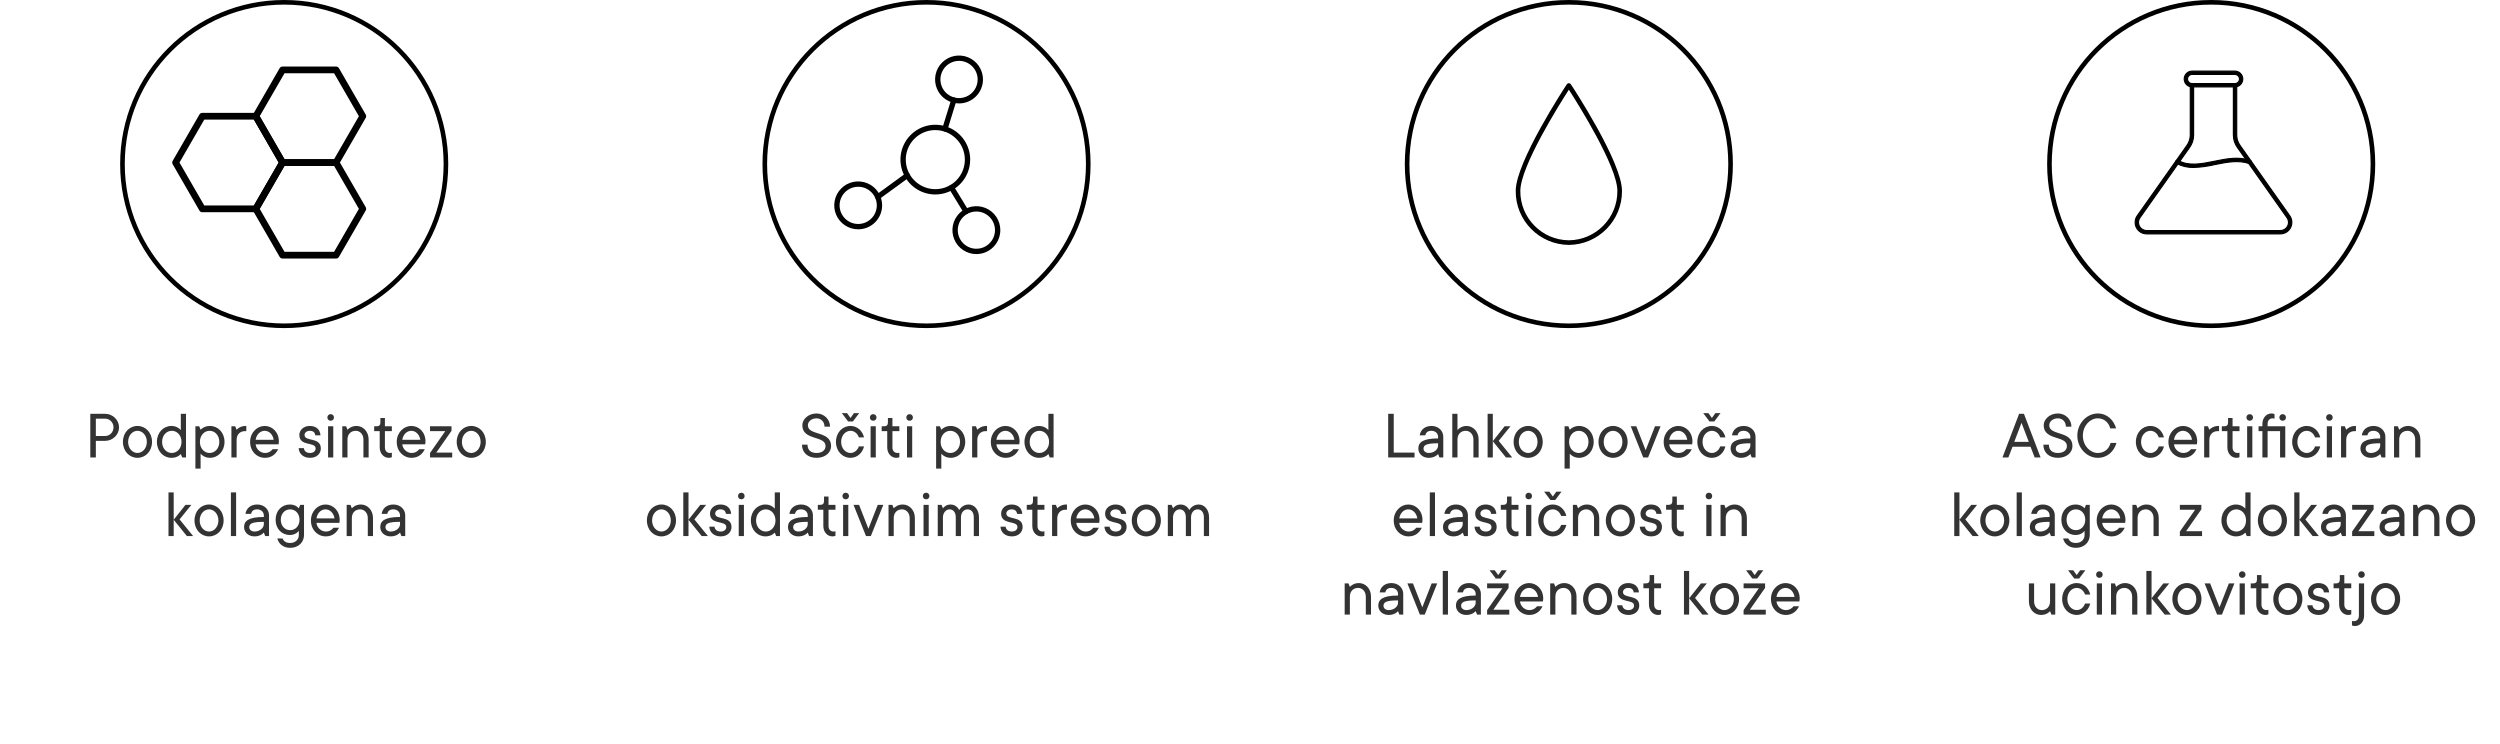 <?xml version="1.0" encoding="UTF-8"?>
<svg xmlns="http://www.w3.org/2000/svg" width="541" height="161" viewBox="0 0 541 161" fill="none">
  <path d="M19.54 99V89.55H22.765C24.4 89.55 25.765 90.9 25.765 92.475C25.765 94.05 24.4 95.4 22.765 95.4H20.74V99H19.54ZM20.74 94.35H22.765C23.74 94.35 24.565 93.525 24.565 92.475C24.565 91.425 23.74 90.6 22.765 90.6H20.74V94.35ZM29.75 98.025C30.785 98.025 31.775 97.065 31.775 95.625C31.775 94.185 30.785 93.225 29.75 93.225C28.7 93.225 27.725 94.185 27.725 95.625C27.725 97.065 28.7 98.025 29.75 98.025ZM29.75 99.075C28.01 99.075 26.6 97.65 26.6 95.625C26.6 93.6 28.01 92.175 29.75 92.175C31.49 92.175 32.9 93.6 32.9 95.625C32.9 97.65 31.49 99.075 29.75 99.075ZM37.178 98.025C38.303 98.025 39.278 97.065 39.278 95.625C39.278 94.185 38.303 93.225 37.178 93.225C36.053 93.225 35.078 94.185 35.078 95.625C35.078 97.065 36.053 98.025 37.178 98.025ZM39.428 99L39.128 98.25C38.978 98.415 38.813 98.55 38.618 98.67C38.273 98.895 37.778 99.075 37.103 99.075C35.363 99.075 33.953 97.65 33.953 95.625C33.953 93.6 35.363 92.175 37.103 92.175C37.778 92.175 38.273 92.4 38.618 92.625C38.813 92.76 38.978 92.91 39.128 93.075V89.55H40.253V99H39.428ZM45.359 98.025C46.484 98.025 47.459 97.065 47.459 95.625C47.459 94.185 46.484 93.225 45.359 93.225C44.234 93.225 43.259 94.185 43.259 95.625C43.259 97.065 44.234 98.025 45.359 98.025ZM42.284 101.4V92.25H43.109L43.409 93C43.544 92.85 43.724 92.715 43.919 92.595C44.264 92.37 44.759 92.175 45.434 92.175C47.174 92.175 48.584 93.6 48.584 95.625C48.584 97.65 47.174 99.075 45.434 99.075C44.759 99.075 44.264 98.85 43.919 98.625C43.724 98.49 43.544 98.34 43.409 98.175V101.4H42.284ZM50.077 99V92.25H50.902L51.202 93C51.337 92.85 51.502 92.715 51.697 92.595C52.042 92.37 52.507 92.175 53.152 92.175H53.302V93.3H53.002C51.937 93.3 51.202 94.035 51.202 95.175V99H50.077ZM58.999 97.2H60.199C59.749 98.175 58.849 99.075 57.349 99.075C55.549 99.075 54.124 97.65 54.124 95.625C54.124 93.6 55.639 92.175 57.274 92.175C58.924 92.175 60.349 93.51 60.349 95.55C60.349 95.745 60.319 95.88 60.304 95.985L60.274 96.15H55.324C55.399 97.125 56.284 98.025 57.349 98.025C58.234 98.025 58.774 97.515 58.999 97.2ZM55.324 95.175H59.224C59.059 94.05 58.249 93.225 57.274 93.225C56.299 93.225 55.489 94.05 55.324 95.175ZM64.627 96.975H65.752C65.827 97.575 66.262 98.025 67.102 98.025C67.867 98.025 68.302 97.575 68.302 97.05C68.302 95.535 64.777 96.69 64.777 94.125C64.777 93.09 65.677 92.175 67.027 92.175C68.467 92.175 69.277 93 69.352 94.2H68.227C68.152 93.6 67.792 93.225 67.027 93.225C66.352 93.225 65.902 93.66 65.902 94.125C65.902 95.64 69.427 94.5 69.427 97.05C69.427 98.175 68.527 99.075 67.102 99.075C65.602 99.075 64.702 98.175 64.627 96.975ZM70.995 99V92.25H72.12V99H70.995ZM70.845 90.345C70.845 89.925 71.145 89.625 71.55 89.625C71.97 89.625 72.27 89.925 72.27 90.345C72.27 90.75 71.97 91.05 71.55 91.05C71.145 91.05 70.845 90.75 70.845 90.345ZM74.071 99V92.25H74.896L75.196 93C75.331 92.85 75.496 92.715 75.691 92.595C76.036 92.37 76.501 92.175 77.146 92.175C78.571 92.175 79.771 93.375 79.771 95.1V99H78.646V95.1C78.646 93.975 77.881 93.225 76.996 93.225C75.931 93.225 75.196 93.96 75.196 95.1V99H74.071ZM82.169 96.825V93.3H80.969V92.25H81.494C82.049 92.25 82.319 91.98 82.319 91.425V90.45H83.294V92.25H84.794V93.3H83.294V96.825C83.294 97.59 83.744 98.025 84.419 98.025C84.524 98.025 84.614 98.01 84.689 97.995L84.794 97.95V98.925C84.749 98.955 84.689 98.985 84.629 99C84.494 99.045 84.329 99.075 84.119 99.075C83.084 99.075 82.169 98.175 82.169 96.825ZM90.728 97.2H91.928C91.478 98.175 90.578 99.075 89.078 99.075C87.278 99.075 85.853 97.65 85.853 95.625C85.853 93.6 87.368 92.175 89.003 92.175C90.653 92.175 92.078 93.51 92.078 95.55C92.078 95.745 92.048 95.88 92.033 95.985L92.003 96.15H87.053C87.128 97.125 88.013 98.025 89.078 98.025C89.963 98.025 90.503 97.515 90.728 97.2ZM87.053 95.175H90.953C90.788 94.05 89.978 93.225 89.003 93.225C88.028 93.225 87.218 94.05 87.053 95.175ZM93.058 99V98.025L96.358 93.3H93.058V92.25H97.708V93.225L94.408 97.95H97.858V99H93.058ZM101.981 98.025C103.016 98.025 104.006 97.065 104.006 95.625C104.006 94.185 103.016 93.225 101.981 93.225C100.931 93.225 99.956 94.185 99.956 95.625C99.956 97.065 100.931 98.025 101.981 98.025ZM101.981 99.075C100.241 99.075 98.831 97.65 98.831 95.625C98.831 93.6 100.241 92.175 101.981 92.175C103.721 92.175 105.131 93.6 105.131 95.625C105.131 97.65 103.721 99.075 101.981 99.075ZM36.463 116V106.55H37.588V112.475L40.138 109.25H41.413L38.863 112.4L41.788 116H40.438L37.588 112.475V116H36.463ZM45.24 115.025C46.275 115.025 47.265 114.065 47.265 112.625C47.265 111.185 46.275 110.225 45.24 110.225C44.19 110.225 43.215 111.185 43.215 112.625C43.215 114.065 44.19 115.025 45.24 115.025ZM45.24 116.075C43.5 116.075 42.09 114.65 42.09 112.625C42.09 110.6 43.5 109.175 45.24 109.175C46.98 109.175 48.39 110.6 48.39 112.625C48.39 114.65 46.98 116.075 45.24 116.075ZM49.969 116V106.55H51.094V116H49.969ZM57.392 116L57.092 115.25C56.942 115.415 56.777 115.55 56.582 115.67C56.237 115.895 55.742 116.075 55.067 116.075C53.717 116.075 52.817 115.175 52.817 114.05C52.817 112.775 53.717 111.875 57.092 111.875V111.5C57.092 110.825 56.507 110.225 55.667 110.225C54.827 110.225 54.482 110.6 54.317 111.2H53.117C53.282 110.075 54.167 109.175 55.667 109.175C57.167 109.175 58.217 110.24 58.217 111.5V116H57.392ZM57.092 113.45V112.925C54.392 112.925 53.942 113.375 53.942 114.125C53.942 114.59 54.392 115.025 55.067 115.025C56.267 115.025 57.092 114.2 57.092 113.45ZM60.014 116.525H61.139C61.364 117.05 61.814 117.5 62.789 117.5C63.929 117.5 64.664 116.75 64.664 115.775V114.875C64.529 115.04 64.379 115.19 64.199 115.325C63.884 115.55 63.389 115.775 62.714 115.775C60.989 115.775 59.639 114.44 59.639 112.475C59.639 110.51 60.989 109.175 62.714 109.175C63.389 109.175 63.884 109.37 64.199 109.595C64.379 109.715 64.529 109.85 64.664 110L64.964 109.25H65.789V115.775C65.789 117.35 64.589 118.55 62.789 118.55C61.244 118.55 60.299 117.65 60.014 116.525ZM62.789 114.725C63.914 114.725 64.814 113.825 64.814 112.475C64.814 111.125 63.914 110.225 62.789 110.225C61.664 110.225 60.764 111.125 60.764 112.475C60.764 113.825 61.664 114.725 62.789 114.725ZM72.161 114.2H73.361C72.911 115.175 72.011 116.075 70.511 116.075C68.711 116.075 67.286 114.65 67.286 112.625C67.286 110.6 68.801 109.175 70.436 109.175C72.086 109.175 73.511 110.51 73.511 112.55C73.511 112.745 73.481 112.88 73.466 112.985L73.436 113.15H68.486C68.561 114.125 69.446 115.025 70.511 115.025C71.396 115.025 71.936 114.515 72.161 114.2ZM68.486 112.175H72.386C72.221 111.05 71.411 110.225 70.436 110.225C69.461 110.225 68.651 111.05 68.486 112.175ZM75.016 116V109.25H75.841L76.141 110C76.276 109.85 76.441 109.715 76.636 109.595C76.981 109.37 77.446 109.175 78.091 109.175C79.516 109.175 80.716 110.375 80.716 112.1V116H79.591V112.1C79.591 110.975 78.826 110.225 77.941 110.225C76.876 110.225 76.141 110.96 76.141 112.1V116H75.016ZM86.864 116L86.564 115.25C86.414 115.415 86.249 115.55 86.054 115.67C85.709 115.895 85.214 116.075 84.539 116.075C83.189 116.075 82.289 115.175 82.289 114.05C82.289 112.775 83.189 111.875 86.564 111.875V111.5C86.564 110.825 85.979 110.225 85.139 110.225C84.299 110.225 83.954 110.6 83.789 111.2H82.589C82.754 110.075 83.639 109.175 85.139 109.175C86.639 109.175 87.689 110.24 87.689 111.5V116H86.864ZM86.564 113.45V112.925C83.864 112.925 83.414 113.375 83.414 114.125C83.414 114.59 83.864 115.025 84.539 115.025C85.739 115.025 86.564 114.2 86.564 113.45Z" fill="#333333"></path>
  <path d="M173.548 96.225H174.748C174.748 97.365 175.423 98.025 176.698 98.025C177.973 98.025 178.648 97.365 178.648 96.525C178.648 94.2 173.623 95.4 173.623 92.025C173.623 90.75 174.898 89.475 176.698 89.475C178.333 89.475 179.623 90.75 179.623 92.325H178.423C178.423 91.26 177.673 90.525 176.698 90.525C175.573 90.525 174.823 91.26 174.823 92.025C174.823 94.35 179.848 93.15 179.848 96.525C179.848 97.875 178.663 99.075 176.698 99.075C174.733 99.075 173.548 97.875 173.548 96.225ZM185.85 96.6H186.975C186.66 97.965 185.55 99.075 184.05 99.075C182.31 99.075 180.9 97.65 180.9 95.625C180.9 93.6 182.31 92.175 184.05 92.175C185.55 92.175 186.66 93.285 186.975 94.65H185.85C185.61 93.9 184.935 93.225 184.05 93.225C183 93.225 182.025 94.185 182.025 95.625C182.025 97.065 183 98.025 184.05 98.025C184.935 98.025 185.61 97.35 185.85 96.6ZM183.525 91.2L182.175 89.4H183.3L184.05 90.45L184.8 89.4H185.925L184.575 91.2H183.525ZM188.396 99V92.25H189.521V99H188.396ZM188.246 90.345C188.246 89.925 188.546 89.625 188.951 89.625C189.371 89.625 189.671 89.925 189.671 90.345C189.671 90.75 189.371 91.05 188.951 91.05C188.546 91.05 188.246 90.75 188.246 90.345ZM191.997 96.825V93.3H190.797V92.25H191.322C191.877 92.25 192.147 91.98 192.147 91.425V90.45H193.122V92.25H194.622V93.3H193.122V96.825C193.122 97.59 193.572 98.025 194.247 98.025C194.352 98.025 194.442 98.01 194.517 97.995L194.622 97.95V98.925C194.577 98.955 194.517 98.985 194.457 99C194.322 99.045 194.157 99.075 193.947 99.075C192.912 99.075 191.997 98.175 191.997 96.825ZM196.277 99V92.25H197.402V99H196.277ZM196.127 90.345C196.127 89.925 196.427 89.625 196.832 89.625C197.252 89.625 197.552 89.925 197.552 90.345C197.552 90.75 197.252 91.05 196.832 91.05C196.427 91.05 196.127 90.75 196.127 90.345ZM205.651 98.025C206.776 98.025 207.751 97.065 207.751 95.625C207.751 94.185 206.776 93.225 205.651 93.225C204.526 93.225 203.551 94.185 203.551 95.625C203.551 97.065 204.526 98.025 205.651 98.025ZM202.576 101.4V92.25H203.401L203.701 93C203.836 92.85 204.016 92.715 204.211 92.595C204.556 92.37 205.051 92.175 205.726 92.175C207.466 92.175 208.876 93.6 208.876 95.625C208.876 97.65 207.466 99.075 205.726 99.075C205.051 99.075 204.556 98.85 204.211 98.625C204.016 98.49 203.836 98.34 203.701 98.175V101.4H202.576ZM210.369 99V92.25H211.194L211.494 93C211.629 92.85 211.794 92.715 211.989 92.595C212.334 92.37 212.799 92.175 213.444 92.175H213.594V93.3H213.294C212.229 93.3 211.494 94.035 211.494 95.175V99H210.369ZM219.291 97.2H220.491C220.041 98.175 219.141 99.075 217.641 99.075C215.841 99.075 214.416 97.65 214.416 95.625C214.416 93.6 215.931 92.175 217.566 92.175C219.216 92.175 220.641 93.51 220.641 95.55C220.641 95.745 220.611 95.88 220.596 95.985L220.566 96.15H215.616C215.691 97.125 216.576 98.025 217.641 98.025C218.526 98.025 219.066 97.515 219.291 97.2ZM215.616 95.175H219.516C219.351 94.05 218.541 93.225 217.566 93.225C216.591 93.225 215.781 94.05 215.616 95.175ZM224.921 98.025C226.046 98.025 227.021 97.065 227.021 95.625C227.021 94.185 226.046 93.225 224.921 93.225C223.796 93.225 222.821 94.185 222.821 95.625C222.821 97.065 223.796 98.025 224.921 98.025ZM227.171 99L226.871 98.25C226.721 98.415 226.556 98.55 226.361 98.67C226.016 98.895 225.521 99.075 224.846 99.075C223.106 99.075 221.696 97.65 221.696 95.625C221.696 93.6 223.106 92.175 224.846 92.175C225.521 92.175 226.016 92.4 226.361 92.625C226.556 92.76 226.721 92.91 226.871 93.075V89.55H227.996V99H227.171ZM143.137 115.025C144.172 115.025 145.162 114.065 145.162 112.625C145.162 111.185 144.172 110.225 143.137 110.225C142.087 110.225 141.112 111.185 141.112 112.625C141.112 114.065 142.087 115.025 143.137 115.025ZM143.137 116.075C141.397 116.075 139.987 114.65 139.987 112.625C139.987 110.6 141.397 109.175 143.137 109.175C144.877 109.175 146.287 110.6 146.287 112.625C146.287 114.65 144.877 116.075 143.137 116.075ZM147.865 116V106.55H148.99V112.475L151.54 109.25H152.815L150.265 112.4L153.19 116H151.84L148.99 112.475V116H147.865ZM153.493 113.975H154.618C154.693 114.575 155.128 115.025 155.968 115.025C156.733 115.025 157.168 114.575 157.168 114.05C157.168 112.535 153.643 113.69 153.643 111.125C153.643 110.09 154.543 109.175 155.893 109.175C157.333 109.175 158.143 110 158.218 111.2H157.093C157.018 110.6 156.658 110.225 155.893 110.225C155.218 110.225 154.768 110.66 154.768 111.125C154.768 112.64 158.293 111.5 158.293 114.05C158.293 115.175 157.393 116.075 155.968 116.075C154.468 116.075 153.568 115.175 153.493 113.975ZM159.861 116V109.25H160.986V116H159.861ZM159.711 107.345C159.711 106.925 160.011 106.625 160.416 106.625C160.836 106.625 161.136 106.925 161.136 107.345C161.136 107.75 160.836 108.05 160.416 108.05C160.011 108.05 159.711 107.75 159.711 107.345ZM165.712 115.025C166.837 115.025 167.812 114.065 167.812 112.625C167.812 111.185 166.837 110.225 165.712 110.225C164.587 110.225 163.612 111.185 163.612 112.625C163.612 114.065 164.587 115.025 165.712 115.025ZM167.962 116L167.662 115.25C167.512 115.415 167.347 115.55 167.152 115.67C166.807 115.895 166.312 116.075 165.637 116.075C163.897 116.075 162.487 114.65 162.487 112.625C162.487 110.6 163.897 109.175 165.637 109.175C166.312 109.175 166.807 109.4 167.152 109.625C167.347 109.76 167.512 109.91 167.662 110.075V106.55H168.787V116H167.962ZM175.093 116L174.793 115.25C174.643 115.415 174.478 115.55 174.283 115.67C173.938 115.895 173.443 116.075 172.768 116.075C171.418 116.075 170.518 115.175 170.518 114.05C170.518 112.775 171.418 111.875 174.793 111.875V111.5C174.793 110.825 174.208 110.225 173.368 110.225C172.528 110.225 172.183 110.6 172.018 111.2H170.818C170.983 110.075 171.868 109.175 173.368 109.175C174.868 109.175 175.918 110.24 175.918 111.5V116H175.093ZM174.793 113.45V112.925C172.093 112.925 171.643 113.375 171.643 114.125C171.643 114.59 172.093 115.025 172.768 115.025C173.968 115.025 174.793 114.2 174.793 113.45ZM178.169 113.825V110.3H176.969V109.25H177.494C178.049 109.25 178.319 108.98 178.319 108.425V107.45H179.294V109.25H180.794V110.3H179.294V113.825C179.294 114.59 179.744 115.025 180.419 115.025C180.524 115.025 180.614 115.01 180.689 114.995L180.794 114.95V115.925C180.749 115.955 180.689 115.985 180.629 116C180.494 116.045 180.329 116.075 180.119 116.075C179.084 116.075 178.169 115.175 178.169 113.825ZM182.449 116V109.25H183.574V116H182.449ZM182.299 107.345C182.299 106.925 182.599 106.625 183.004 106.625C183.424 106.625 183.724 106.925 183.724 107.345C183.724 107.75 183.424 108.05 183.004 108.05C182.599 108.05 182.299 107.75 182.299 107.345ZM187.4 116L184.7 109.25H185.9L187.925 114.425L189.95 109.25H191.15L188.45 116H187.4ZM192.278 116V109.25H193.103L193.403 110C193.538 109.85 193.703 109.715 193.898 109.595C194.243 109.37 194.708 109.175 195.353 109.175C196.778 109.175 197.978 110.375 197.978 112.1V116H196.853V112.1C196.853 110.975 196.088 110.225 195.203 110.225C194.138 110.225 193.403 110.96 193.403 112.1V116H192.278ZM199.851 116V109.25H200.976V116H199.851ZM199.701 107.345C199.701 106.925 200.001 106.625 200.406 106.625C200.826 106.625 201.126 106.925 201.126 107.345C201.126 107.75 200.826 108.05 200.406 108.05C200.001 108.05 199.701 107.75 199.701 107.345ZM202.927 116V109.25H203.752L204.052 110C204.157 109.85 204.292 109.715 204.457 109.595C204.742 109.37 205.117 109.175 205.702 109.175C206.377 109.175 206.842 109.475 207.142 109.775C207.322 109.955 207.472 110.15 207.577 110.375C207.712 110.15 207.862 109.955 208.057 109.775C208.402 109.475 208.882 109.175 209.602 109.175C210.802 109.175 211.852 110.21 211.852 111.95V116H210.727V111.95C210.727 110.81 210.142 110.225 209.377 110.225C208.612 110.225 207.952 110.885 207.952 111.95V116H206.827V111.95C206.827 110.81 206.242 110.225 205.477 110.225C204.742 110.225 204.052 110.945 204.052 111.95V116H202.927ZM216.496 113.975H217.621C217.696 114.575 218.131 115.025 218.971 115.025C219.736 115.025 220.171 114.575 220.171 114.05C220.171 112.535 216.646 113.69 216.646 111.125C216.646 110.09 217.546 109.175 218.896 109.175C220.336 109.175 221.146 110 221.221 111.2H220.096C220.021 110.6 219.661 110.225 218.896 110.225C218.221 110.225 217.771 110.66 217.771 111.125C217.771 112.64 221.296 111.5 221.296 114.05C221.296 115.175 220.396 116.075 218.971 116.075C217.471 116.075 216.571 115.175 216.496 113.975ZM223.389 113.825V110.3H222.189V109.25H222.714C223.269 109.25 223.539 108.98 223.539 108.425V107.45H224.514V109.25H226.014V110.3H224.514V113.825C224.514 114.59 224.964 115.025 225.639 115.025C225.744 115.025 225.834 115.01 225.909 114.995L226.014 114.95V115.925C225.969 115.955 225.909 115.985 225.849 116C225.714 116.045 225.549 116.075 225.339 116.075C224.304 116.075 223.389 115.175 223.389 113.825ZM227.668 116V109.25H228.493L228.793 110C228.928 109.85 229.093 109.715 229.288 109.595C229.633 109.37 230.098 109.175 230.743 109.175H230.893V110.3H230.593C229.528 110.3 228.793 111.035 228.793 112.175V116H227.668ZM236.59 114.2H237.79C237.34 115.175 236.44 116.075 234.94 116.075C233.14 116.075 231.715 114.65 231.715 112.625C231.715 110.6 233.23 109.175 234.865 109.175C236.515 109.175 237.94 110.51 237.94 112.55C237.94 112.745 237.91 112.88 237.895 112.985L237.865 113.15H232.915C232.99 114.125 233.875 115.025 234.94 115.025C235.825 115.025 236.365 114.515 236.59 114.2ZM232.915 112.175H236.815C236.65 111.05 235.84 110.225 234.865 110.225C233.89 110.225 233.08 111.05 232.915 112.175ZM238.996 113.975H240.121C240.196 114.575 240.631 115.025 241.471 115.025C242.236 115.025 242.671 114.575 242.671 114.05C242.671 112.535 239.146 113.69 239.146 111.125C239.146 110.09 240.046 109.175 241.396 109.175C242.836 109.175 243.646 110 243.721 111.2H242.596C242.521 110.6 242.161 110.225 241.396 110.225C240.721 110.225 240.271 110.66 240.271 111.125C240.271 112.64 243.796 111.5 243.796 114.05C243.796 115.175 242.896 116.075 241.471 116.075C239.971 116.075 239.071 115.175 238.996 113.975ZM248.064 115.025C249.099 115.025 250.089 114.065 250.089 112.625C250.089 111.185 249.099 110.225 248.064 110.225C247.014 110.225 246.039 111.185 246.039 112.625C246.039 114.065 247.014 115.025 248.064 115.025ZM248.064 116.075C246.324 116.075 244.914 114.65 244.914 112.625C244.914 110.6 246.324 109.175 248.064 109.175C249.804 109.175 251.214 110.6 251.214 112.625C251.214 114.65 249.804 116.075 248.064 116.075ZM252.717 116V109.25H253.542L253.842 110C253.947 109.85 254.082 109.715 254.247 109.595C254.532 109.37 254.907 109.175 255.492 109.175C256.167 109.175 256.632 109.475 256.932 109.775C257.112 109.955 257.262 110.15 257.367 110.375C257.502 110.15 257.652 109.955 257.847 109.775C258.192 109.475 258.672 109.175 259.392 109.175C260.592 109.175 261.642 110.21 261.642 111.95V116H260.517V111.95C260.517 110.81 259.932 110.225 259.167 110.225C258.402 110.225 257.742 110.885 257.742 111.95V116H256.617V111.95C256.617 110.81 256.032 110.225 255.267 110.225C254.532 110.225 253.842 110.945 253.842 111.95V116H252.717Z" fill="#333333"></path>
  <path d="M300.404 99V89.55H301.604V97.95H306.104V99H300.404ZM311.5 99L311.2 98.25C311.05 98.415 310.885 98.55 310.69 98.67C310.345 98.895 309.85 99.075 309.175 99.075C307.825 99.075 306.925 98.175 306.925 97.05C306.925 95.775 307.825 94.875 311.2 94.875V94.5C311.2 93.825 310.615 93.225 309.775 93.225C308.935 93.225 308.59 93.6 308.425 94.2H307.225C307.39 93.075 308.275 92.175 309.775 92.175C311.275 92.175 312.325 93.24 312.325 94.5V99H311.5ZM311.2 96.45V95.925C308.5 95.925 308.05 96.375 308.05 97.125C308.05 97.59 308.5 98.025 309.175 98.025C310.375 98.025 311.2 97.2 311.2 96.45ZM314.273 99V89.55H315.398V93.075C315.533 92.91 315.698 92.76 315.893 92.625C316.238 92.4 316.703 92.175 317.348 92.175C318.773 92.175 319.973 93.375 319.973 95.1V99H318.848V95.1C318.848 93.975 318.083 93.225 317.198 93.225C316.133 93.225 315.398 93.96 315.398 95.1V99H314.273ZM321.919 99V89.55H323.044V95.475L325.594 92.25H326.869L324.319 95.4L327.244 99H325.894L323.044 95.475V99H321.919ZM330.696 98.025C331.731 98.025 332.721 97.065 332.721 95.625C332.721 94.185 331.731 93.225 330.696 93.225C329.646 93.225 328.671 94.185 328.671 95.625C328.671 97.065 329.646 98.025 330.696 98.025ZM330.696 99.075C328.956 99.075 327.546 97.65 327.546 95.625C327.546 93.6 328.956 92.175 330.696 92.175C332.436 92.175 333.846 93.6 333.846 95.625C333.846 97.65 332.436 99.075 330.696 99.075ZM341.648 98.025C342.773 98.025 343.748 97.065 343.748 95.625C343.748 94.185 342.773 93.225 341.648 93.225C340.523 93.225 339.548 94.185 339.548 95.625C339.548 97.065 340.523 98.025 341.648 98.025ZM338.573 101.4V92.25H339.398L339.698 93C339.833 92.85 340.013 92.715 340.208 92.595C340.553 92.37 341.048 92.175 341.723 92.175C343.463 92.175 344.873 93.6 344.873 95.625C344.873 97.65 343.463 99.075 341.723 99.075C341.048 99.075 340.553 98.85 340.208 98.625C340.013 98.49 339.833 98.34 339.698 98.175V101.4H338.573ZM349.066 98.025C350.101 98.025 351.091 97.065 351.091 95.625C351.091 94.185 350.101 93.225 349.066 93.225C348.016 93.225 347.041 94.185 347.041 95.625C347.041 97.065 348.016 98.025 349.066 98.025ZM349.066 99.075C347.326 99.075 345.916 97.65 345.916 95.625C345.916 93.6 347.326 92.175 349.066 92.175C350.806 92.175 352.216 93.6 352.216 95.625C352.216 97.65 350.806 99.075 349.066 99.075ZM355.594 99L352.894 92.25H354.094L356.119 97.425L358.144 92.25H359.344L356.644 99H355.594ZM364.897 97.2H366.097C365.647 98.175 364.747 99.075 363.247 99.075C361.447 99.075 360.022 97.65 360.022 95.625C360.022 93.6 361.537 92.175 363.172 92.175C364.822 92.175 366.247 93.51 366.247 95.55C366.247 95.745 366.217 95.88 366.202 95.985L366.172 96.15H361.222C361.297 97.125 362.182 98.025 363.247 98.025C364.132 98.025 364.672 97.515 364.897 97.2ZM361.222 95.175H365.122C364.957 94.05 364.147 93.225 363.172 93.225C362.197 93.225 361.387 94.05 361.222 95.175ZM372.252 96.6H373.377C373.062 97.965 371.952 99.075 370.452 99.075C368.712 99.075 367.302 97.65 367.302 95.625C367.302 93.6 368.712 92.175 370.452 92.175C371.952 92.175 373.062 93.285 373.377 94.65H372.252C372.012 93.9 371.337 93.225 370.452 93.225C369.402 93.225 368.427 94.185 368.427 95.625C368.427 97.065 369.402 98.025 370.452 98.025C371.337 98.025 372.012 97.35 372.252 96.6ZM369.927 91.2L368.577 89.4H369.702L370.452 90.45L371.202 89.4H372.327L370.977 91.2H369.927ZM379.073 99L378.773 98.25C378.623 98.415 378.458 98.55 378.263 98.67C377.918 98.895 377.423 99.075 376.748 99.075C375.398 99.075 374.498 98.175 374.498 97.05C374.498 95.775 375.398 94.875 378.773 94.875V94.5C378.773 93.825 378.188 93.225 377.348 93.225C376.508 93.225 376.163 93.6 375.998 94.2H374.798C374.963 93.075 375.848 92.175 377.348 92.175C378.848 92.175 379.898 93.24 379.898 94.5V99H379.073ZM378.773 96.45V95.925C376.073 95.925 375.623 96.375 375.623 97.125C375.623 97.59 376.073 98.025 376.748 98.025C377.948 98.025 378.773 97.2 378.773 96.45ZM306.479 114.2H307.679C307.229 115.175 306.329 116.075 304.829 116.075C303.029 116.075 301.604 114.65 301.604 112.625C301.604 110.6 303.119 109.175 304.754 109.175C306.404 109.175 307.829 110.51 307.829 112.55C307.829 112.745 307.799 112.88 307.784 112.985L307.754 113.15H302.804C302.879 114.125 303.764 115.025 304.829 115.025C305.714 115.025 306.254 114.515 306.479 114.2ZM302.804 112.175H306.704C306.539 111.05 305.729 110.225 304.754 110.225C303.779 110.225 302.969 111.05 302.804 112.175ZM309.409 116V106.55H310.534V116H309.409ZM316.832 116L316.532 115.25C316.382 115.415 316.217 115.55 316.022 115.67C315.677 115.895 315.182 116.075 314.507 116.075C313.157 116.075 312.257 115.175 312.257 114.05C312.257 112.775 313.157 111.875 316.532 111.875V111.5C316.532 110.825 315.947 110.225 315.107 110.225C314.267 110.225 313.922 110.6 313.757 111.2H312.557C312.722 110.075 313.607 109.175 315.107 109.175C316.607 109.175 317.657 110.24 317.657 111.5V116H316.832ZM316.532 113.45V112.925C313.832 112.925 313.382 113.375 313.382 114.125C313.382 114.59 313.832 115.025 314.507 115.025C315.707 115.025 316.532 114.2 316.532 113.45ZM319.08 113.975H320.205C320.28 114.575 320.715 115.025 321.555 115.025C322.32 115.025 322.755 114.575 322.755 114.05C322.755 112.535 319.23 113.69 319.23 111.125C319.23 110.09 320.13 109.175 321.48 109.175C322.92 109.175 323.73 110 323.805 111.2H322.68C322.605 110.6 322.245 110.225 321.48 110.225C320.805 110.225 320.355 110.66 320.355 111.125C320.355 112.64 323.88 111.5 323.88 114.05C323.88 115.175 322.98 116.075 321.555 116.075C320.055 116.075 319.155 115.175 319.08 113.975ZM325.973 113.825V110.3H324.773V109.25H325.298C325.853 109.25 326.123 108.98 326.123 108.425V107.45H327.098V109.25H328.598V110.3H327.098V113.825C327.098 114.59 327.548 115.025 328.223 115.025C328.328 115.025 328.418 115.01 328.493 114.995L328.598 114.95V115.925C328.553 115.955 328.493 115.985 328.433 116C328.298 116.045 328.133 116.075 327.923 116.075C326.888 116.075 325.973 115.175 325.973 113.825ZM330.252 116V109.25H331.377V116H330.252ZM330.102 107.345C330.102 106.925 330.402 106.625 330.807 106.625C331.227 106.625 331.527 106.925 331.527 107.345C331.527 107.75 331.227 108.05 330.807 108.05C330.402 108.05 330.102 107.75 330.102 107.345ZM337.829 113.6H338.954C338.639 114.965 337.529 116.075 336.029 116.075C334.289 116.075 332.879 114.65 332.879 112.625C332.879 110.6 334.289 109.175 336.029 109.175C337.529 109.175 338.639 110.285 338.954 111.65H337.829C337.589 110.9 336.914 110.225 336.029 110.225C334.979 110.225 334.004 111.185 334.004 112.625C334.004 114.065 334.979 115.025 336.029 115.025C336.914 115.025 337.589 114.35 337.829 113.6ZM335.504 108.2L334.154 106.4H335.279L336.029 107.45L336.779 106.4H337.904L336.554 108.2H335.504ZM340.374 116V109.25H341.199L341.499 110C341.634 109.85 341.799 109.715 341.994 109.595C342.339 109.37 342.804 109.175 343.449 109.175C344.874 109.175 346.074 110.375 346.074 112.1V116H344.949V112.1C344.949 110.975 344.184 110.225 343.299 110.225C342.234 110.225 341.499 110.96 341.499 112.1V116H340.374ZM350.648 115.025C351.683 115.025 352.673 114.065 352.673 112.625C352.673 111.185 351.683 110.225 350.648 110.225C349.598 110.225 348.623 111.185 348.623 112.625C348.623 114.065 349.598 115.025 350.648 115.025ZM350.648 116.075C348.908 116.075 347.498 114.65 347.498 112.625C347.498 110.6 348.908 109.175 350.648 109.175C352.388 109.175 353.798 110.6 353.798 112.625C353.798 114.65 352.388 116.075 350.648 116.075ZM354.851 113.975H355.976C356.051 114.575 356.486 115.025 357.326 115.025C358.091 115.025 358.526 114.575 358.526 114.05C358.526 112.535 355.001 113.69 355.001 111.125C355.001 110.09 355.901 109.175 357.251 109.175C358.691 109.175 359.501 110 359.576 111.2H358.451C358.376 110.6 358.016 110.225 357.251 110.225C356.576 110.225 356.126 110.66 356.126 111.125C356.126 112.64 359.651 111.5 359.651 114.05C359.651 115.175 358.751 116.075 357.326 116.075C355.826 116.075 354.926 115.175 354.851 113.975ZM361.744 113.825V110.3H360.544V109.25H361.069C361.624 109.25 361.894 108.98 361.894 108.425V107.45H362.869V109.25H364.369V110.3H362.869V113.825C362.869 114.59 363.319 115.025 363.994 115.025C364.099 115.025 364.189 115.01 364.264 114.995L364.369 114.95V115.925C364.324 115.955 364.264 115.985 364.204 116C364.069 116.045 363.904 116.075 363.694 116.075C362.659 116.075 361.744 115.175 361.744 113.825ZM369.246 116V109.25H370.371V116H369.246ZM369.096 107.345C369.096 106.925 369.396 106.625 369.801 106.625C370.221 106.625 370.521 106.925 370.521 107.345C370.521 107.75 370.221 108.05 369.801 108.05C369.396 108.05 369.096 107.75 369.096 107.345ZM372.323 116V109.25H373.148L373.448 110C373.583 109.85 373.748 109.715 373.943 109.595C374.288 109.37 374.753 109.175 375.398 109.175C376.823 109.175 378.023 110.375 378.023 112.1V116H376.898V112.1C376.898 110.975 376.133 110.225 375.248 110.225C374.183 110.225 373.448 110.96 373.448 112.1V116H372.323ZM290.987 133V126.25H291.812L292.112 127C292.247 126.85 292.412 126.715 292.607 126.595C292.952 126.37 293.417 126.175 294.062 126.175C295.487 126.175 296.687 127.375 296.687 129.1V133H295.562V129.1C295.562 127.975 294.797 127.225 293.912 127.225C292.847 127.225 292.112 127.96 292.112 129.1V133H290.987ZM302.835 133L302.535 132.25C302.385 132.415 302.22 132.55 302.025 132.67C301.68 132.895 301.185 133.075 300.51 133.075C299.16 133.075 298.26 132.175 298.26 131.05C298.26 129.775 299.16 128.875 302.535 128.875V128.5C302.535 127.825 301.95 127.225 301.11 127.225C300.27 127.225 299.925 127.6 299.76 128.2H298.56C298.725 127.075 299.61 126.175 301.11 126.175C302.61 126.175 303.66 127.24 303.66 128.5V133H302.835ZM302.535 130.45V129.925C299.835 129.925 299.385 130.375 299.385 131.125C299.385 131.59 299.835 132.025 300.51 132.025C301.71 132.025 302.535 131.2 302.535 130.45ZM307.262 133L304.562 126.25H305.762L307.787 131.425L309.812 126.25H311.012L308.312 133H307.262ZM312.215 133V123.55H313.34V133H312.215ZM319.637 133L319.337 132.25C319.187 132.415 319.022 132.55 318.827 132.67C318.482 132.895 317.987 133.075 317.312 133.075C315.962 133.075 315.062 132.175 315.062 131.05C315.062 129.775 315.962 128.875 319.337 128.875V128.5C319.337 127.825 318.752 127.225 317.912 127.225C317.072 127.225 316.727 127.6 316.562 128.2H315.362C315.527 127.075 316.412 126.175 317.912 126.175C319.412 126.175 320.462 127.24 320.462 128.5V133H319.637ZM319.337 130.45V129.925C316.637 129.925 316.187 130.375 316.187 131.125C316.187 131.59 316.637 132.025 317.312 132.025C318.512 132.025 319.337 131.2 319.337 130.45ZM321.81 133V132.025L325.11 127.3H321.81V126.25H326.46V127.225L323.16 131.95H326.61V133H321.81ZM323.685 125.2L322.335 123.4H323.46L324.21 124.45L324.96 123.4H326.085L324.735 125.2H323.685ZM332.605 131.2H333.805C333.355 132.175 332.455 133.075 330.955 133.075C329.155 133.075 327.73 131.65 327.73 129.625C327.73 127.6 329.245 126.175 330.88 126.175C332.53 126.175 333.955 127.51 333.955 129.55C333.955 129.745 333.925 129.88 333.91 129.985L333.88 130.15H328.93C329.005 131.125 329.89 132.025 330.955 132.025C331.84 132.025 332.38 131.515 332.605 131.2ZM328.93 129.175H332.83C332.665 128.05 331.855 127.225 330.88 127.225C329.905 127.225 329.095 128.05 328.93 129.175ZM335.46 133V126.25H336.285L336.585 127C336.72 126.85 336.885 126.715 337.08 126.595C337.425 126.37 337.89 126.175 338.535 126.175C339.96 126.175 341.16 127.375 341.16 129.1V133H340.035V129.1C340.035 127.975 339.27 127.225 338.385 127.225C337.32 127.225 336.585 127.96 336.585 129.1V133H335.46ZM345.733 132.025C346.768 132.025 347.758 131.065 347.758 129.625C347.758 128.185 346.768 127.225 345.733 127.225C344.683 127.225 343.708 128.185 343.708 129.625C343.708 131.065 344.683 132.025 345.733 132.025ZM345.733 133.075C343.993 133.075 342.583 131.65 342.583 129.625C342.583 127.6 343.993 126.175 345.733 126.175C347.473 126.175 348.883 127.6 348.883 129.625C348.883 131.65 347.473 133.075 345.733 133.075ZM349.937 130.975H351.062C351.137 131.575 351.572 132.025 352.412 132.025C353.177 132.025 353.612 131.575 353.612 131.05C353.612 129.535 350.087 130.69 350.087 128.125C350.087 127.09 350.987 126.175 352.337 126.175C353.777 126.175 354.587 127 354.662 128.2H353.537C353.462 127.6 353.102 127.225 352.337 127.225C351.662 127.225 351.212 127.66 351.212 128.125C351.212 129.64 354.737 128.5 354.737 131.05C354.737 132.175 353.837 133.075 352.412 133.075C350.912 133.075 350.012 132.175 349.937 130.975ZM356.83 130.825V127.3H355.63V126.25H356.155C356.71 126.25 356.98 125.98 356.98 125.425V124.45H357.955V126.25H359.455V127.3H357.955V130.825C357.955 131.59 358.405 132.025 359.08 132.025C359.185 132.025 359.275 132.01 359.35 131.995L359.455 131.95V132.925C359.41 132.955 359.35 132.985 359.29 133C359.155 133.045 358.99 133.075 358.78 133.075C357.745 133.075 356.83 132.175 356.83 130.825ZM364.407 133V123.55H365.532V129.475L368.082 126.25H369.357L366.807 129.4L369.732 133H368.382L365.532 129.475V133H364.407ZM373.184 132.025C374.219 132.025 375.209 131.065 375.209 129.625C375.209 128.185 374.219 127.225 373.184 127.225C372.134 127.225 371.159 128.185 371.159 129.625C371.159 131.065 372.134 132.025 373.184 132.025ZM373.184 133.075C371.444 133.075 370.034 131.65 370.034 129.625C370.034 127.6 371.444 126.175 373.184 126.175C374.924 126.175 376.334 127.6 376.334 129.625C376.334 131.65 374.924 133.075 373.184 133.075ZM377.313 133V132.025L380.613 127.3H377.313V126.25H381.963V127.225L378.663 131.95H382.113V133H377.313ZM379.188 125.2L377.838 123.4H378.963L379.713 124.45L380.463 123.4H381.588L380.238 125.2H379.188ZM388.108 131.2H389.308C388.858 132.175 387.958 133.075 386.458 133.075C384.658 133.075 383.233 131.65 383.233 129.625C383.233 127.6 384.748 126.175 386.383 126.175C388.033 126.175 389.458 127.51 389.458 129.55C389.458 129.745 389.428 129.88 389.413 129.985L389.383 130.15H384.433C384.508 131.125 385.393 132.025 386.458 132.025C387.343 132.025 387.883 131.515 388.108 131.2ZM384.433 129.175H388.333C388.168 128.05 387.358 127.225 386.383 127.225C385.408 127.225 384.598 128.05 384.433 129.175Z" fill="#333333"></path>
  <path d="M433.333 99L436.933 89.55H437.983L441.583 99H440.308L439.408 96.675H435.508L434.608 99H433.333ZM435.883 95.625H439.033L437.458 91.5L435.883 95.625ZM442.181 96.225H443.381C443.381 97.365 444.056 98.025 445.331 98.025C446.606 98.025 447.281 97.365 447.281 96.525C447.281 94.2 442.256 95.4 442.256 92.025C442.256 90.75 443.531 89.475 445.331 89.475C446.966 89.475 448.256 90.75 448.256 92.325H447.056C447.056 91.26 446.306 90.525 445.331 90.525C444.206 90.525 443.456 91.26 443.456 92.025C443.456 94.35 448.481 93.15 448.481 96.525C448.481 97.875 447.296 99.075 445.331 99.075C443.366 99.075 442.181 97.875 442.181 96.225ZM456.732 95.85H458.007C457.482 97.65 456.057 99.075 453.957 99.075C451.632 99.075 449.532 96.975 449.532 94.275C449.532 91.575 451.632 89.475 453.957 89.475C455.982 89.475 457.407 90.9 457.932 92.7H456.657C456.342 91.5 455.397 90.525 453.957 90.525C452.307 90.525 450.732 92.1 450.732 94.275C450.732 96.45 452.307 98.025 453.957 98.025C455.472 98.025 456.417 97.05 456.732 95.85ZM467.153 96.6H468.278C467.963 97.965 466.853 99.075 465.353 99.075C463.613 99.075 462.203 97.65 462.203 95.625C462.203 93.6 463.613 92.175 465.353 92.175C466.853 92.175 467.963 93.285 468.278 94.65H467.153C466.913 93.9 466.238 93.225 465.353 93.225C464.303 93.225 463.328 94.185 463.328 95.625C463.328 97.065 464.303 98.025 465.353 98.025C466.238 98.025 466.913 97.35 467.153 96.6ZM474.124 97.2H475.324C474.874 98.175 473.974 99.075 472.474 99.075C470.674 99.075 469.249 97.65 469.249 95.625C469.249 93.6 470.764 92.175 472.399 92.175C474.049 92.175 475.474 93.51 475.474 95.55C475.474 95.745 475.444 95.88 475.429 95.985L475.399 96.15H470.449C470.524 97.125 471.409 98.025 472.474 98.025C473.359 98.025 473.899 97.515 474.124 97.2ZM470.449 95.175H474.349C474.184 94.05 473.374 93.225 472.399 93.225C471.424 93.225 470.614 94.05 470.449 95.175ZM476.979 99V92.25H477.804L478.104 93C478.239 92.85 478.404 92.715 478.599 92.595C478.944 92.37 479.409 92.175 480.054 92.175H480.204V93.3H479.904C478.839 93.3 478.104 94.035 478.104 95.175V99H476.979ZM482.001 96.825V93.3H480.801V92.25H481.326C481.881 92.25 482.151 91.98 482.151 91.425V90.45H483.126V92.25H484.626V93.3H483.126V96.825C483.126 97.59 483.576 98.025 484.251 98.025C484.356 98.025 484.446 98.01 484.521 97.995L484.626 97.95V98.925C484.581 98.955 484.521 98.985 484.461 99C484.326 99.045 484.161 99.075 483.951 99.075C482.916 99.075 482.001 98.175 482.001 96.825ZM486.281 99V92.25H487.406V99H486.281ZM486.131 90.345C486.131 89.925 486.431 89.625 486.836 89.625C487.256 89.625 487.556 89.925 487.556 90.345C487.556 90.75 487.256 91.05 486.836 91.05C486.431 91.05 486.131 90.75 486.131 90.345ZM489.582 99V93.3H488.757V92.25H489.582V91.725C489.582 90.375 490.497 89.475 491.532 89.475C491.757 89.475 491.922 89.505 492.042 89.55L492.207 89.625V90.6L492.102 90.57C492.042 90.555 491.937 90.525 491.832 90.525C491.157 90.525 490.707 90.96 490.707 91.725V92.25H494.532V99H493.407V93.3H490.707V99H489.582ZM493.257 90.345C493.257 89.925 493.557 89.625 493.962 89.625C494.382 89.625 494.682 89.925 494.682 90.345C494.682 90.75 494.382 91.05 493.962 91.05C493.557 91.05 493.257 90.75 493.257 90.345ZM500.976 96.6H502.101C501.786 97.965 500.676 99.075 499.176 99.075C497.436 99.075 496.026 97.65 496.026 95.625C496.026 93.6 497.436 92.175 499.176 92.175C500.676 92.175 501.786 93.285 502.101 94.65H500.976C500.736 93.9 500.061 93.225 499.176 93.225C498.126 93.225 497.151 94.185 497.151 95.625C497.151 97.065 498.126 98.025 499.176 98.025C500.061 98.025 500.736 97.35 500.976 96.6ZM503.522 99V92.25H504.647V99H503.522ZM503.372 90.345C503.372 89.925 503.672 89.625 504.077 89.625C504.497 89.625 504.797 89.925 504.797 90.345C504.797 90.75 504.497 91.05 504.077 91.05C503.672 91.05 503.372 90.75 503.372 90.345ZM506.599 99V92.25H507.424L507.724 93C507.859 92.85 508.024 92.715 508.219 92.595C508.564 92.37 509.029 92.175 509.674 92.175H509.824V93.3H509.524C508.459 93.3 507.724 94.035 507.724 95.175V99H506.599ZM515.371 99L515.071 98.25C514.921 98.415 514.756 98.55 514.561 98.67C514.216 98.895 513.721 99.075 513.046 99.075C511.696 99.075 510.796 98.175 510.796 97.05C510.796 95.775 511.696 94.875 515.071 94.875V94.5C515.071 93.825 514.486 93.225 513.646 93.225C512.806 93.225 512.461 93.6 512.296 94.2H511.096C511.261 93.075 512.146 92.175 513.646 92.175C515.146 92.175 516.196 93.24 516.196 94.5V99H515.371ZM515.071 96.45V95.925C512.371 95.925 511.921 96.375 511.921 97.125C511.921 97.59 512.371 98.025 513.046 98.025C514.246 98.025 515.071 97.2 515.071 96.45ZM518.068 99V92.25H518.893L519.193 93C519.328 92.85 519.493 92.715 519.688 92.595C520.033 92.37 520.498 92.175 521.143 92.175C522.568 92.175 523.768 93.375 523.768 95.1V99H522.643V95.1C522.643 93.975 521.878 93.225 520.993 93.225C519.928 93.225 519.193 93.96 519.193 95.1V99H518.068ZM422.899 116V106.55H424.024V112.475L426.574 109.25H427.849L425.299 112.4L428.224 116H426.874L424.024 112.475V116H422.899ZM431.676 115.025C432.711 115.025 433.701 114.065 433.701 112.625C433.701 111.185 432.711 110.225 431.676 110.225C430.626 110.225 429.651 111.185 429.651 112.625C429.651 114.065 430.626 115.025 431.676 115.025ZM431.676 116.075C429.936 116.075 428.526 114.65 428.526 112.625C428.526 110.6 429.936 109.175 431.676 109.175C433.416 109.175 434.826 110.6 434.826 112.625C434.826 114.65 433.416 116.075 431.676 116.075ZM436.405 116V106.55H437.53V116H436.405ZM443.828 116L443.528 115.25C443.378 115.415 443.213 115.55 443.018 115.67C442.673 115.895 442.178 116.075 441.503 116.075C440.153 116.075 439.253 115.175 439.253 114.05C439.253 112.775 440.153 111.875 443.528 111.875V111.5C443.528 110.825 442.943 110.225 442.103 110.225C441.263 110.225 440.918 110.6 440.753 111.2H439.553C439.718 110.075 440.603 109.175 442.103 109.175C443.603 109.175 444.653 110.24 444.653 111.5V116H443.828ZM443.528 113.45V112.925C440.828 112.925 440.378 113.375 440.378 114.125C440.378 114.59 440.828 115.025 441.503 115.025C442.703 115.025 443.528 114.2 443.528 113.45ZM446.45 116.525H447.575C447.8 117.05 448.25 117.5 449.225 117.5C450.365 117.5 451.1 116.75 451.1 115.775V114.875C450.965 115.04 450.815 115.19 450.635 115.325C450.32 115.55 449.825 115.775 449.15 115.775C447.425 115.775 446.075 114.44 446.075 112.475C446.075 110.51 447.425 109.175 449.15 109.175C449.825 109.175 450.32 109.37 450.635 109.595C450.815 109.715 450.965 109.85 451.1 110L451.4 109.25H452.225V115.775C452.225 117.35 451.025 118.55 449.225 118.55C447.68 118.55 446.735 117.65 446.45 116.525ZM449.225 114.725C450.35 114.725 451.25 113.825 451.25 112.475C451.25 111.125 450.35 110.225 449.225 110.225C448.1 110.225 447.2 111.125 447.2 112.475C447.2 113.825 448.1 114.725 449.225 114.725ZM458.597 114.2H459.797C459.347 115.175 458.447 116.075 456.947 116.075C455.147 116.075 453.722 114.65 453.722 112.625C453.722 110.6 455.237 109.175 456.872 109.175C458.522 109.175 459.947 110.51 459.947 112.55C459.947 112.745 459.917 112.88 459.902 112.985L459.872 113.15H454.922C454.997 114.125 455.882 115.025 456.947 115.025C457.832 115.025 458.372 114.515 458.597 114.2ZM454.922 112.175H458.822C458.657 111.05 457.847 110.225 456.872 110.225C455.897 110.225 455.087 111.05 454.922 112.175ZM461.452 116V109.25H462.277L462.577 110C462.712 109.85 462.877 109.715 463.072 109.595C463.417 109.37 463.882 109.175 464.527 109.175C465.952 109.175 467.152 110.375 467.152 112.1V116H466.027V112.1C466.027 110.975 465.262 110.225 464.377 110.225C463.312 110.225 462.577 110.96 462.577 112.1V116H461.452ZM471.723 116V115.025L475.023 110.3H471.723V109.25H476.373V110.225L473.073 114.95H476.523V116H471.723ZM483.944 115.025C485.069 115.025 486.044 114.065 486.044 112.625C486.044 111.185 485.069 110.225 483.944 110.225C482.819 110.225 481.844 111.185 481.844 112.625C481.844 114.065 482.819 115.025 483.944 115.025ZM486.194 116L485.894 115.25C485.744 115.415 485.579 115.55 485.384 115.67C485.039 115.895 484.544 116.075 483.869 116.075C482.129 116.075 480.719 114.65 480.719 112.625C480.719 110.6 482.129 109.175 483.869 109.175C484.544 109.175 485.039 109.4 485.384 109.625C485.579 109.76 485.744 109.91 485.894 110.075V106.55H487.019V116H486.194ZM491.75 115.025C492.785 115.025 493.775 114.065 493.775 112.625C493.775 111.185 492.785 110.225 491.75 110.225C490.7 110.225 489.725 111.185 489.725 112.625C489.725 114.065 490.7 115.025 491.75 115.025ZM491.75 116.075C490.01 116.075 488.6 114.65 488.6 112.625C488.6 110.6 490.01 109.175 491.75 109.175C493.49 109.175 494.9 110.6 494.9 112.625C494.9 114.65 493.49 116.075 491.75 116.075ZM496.478 116V106.55H497.603V112.475L500.153 109.25H501.428L498.878 112.4L501.803 116H500.453L497.603 112.475V116H496.478ZM506.831 116L506.531 115.25C506.381 115.415 506.216 115.55 506.021 115.67C505.676 115.895 505.181 116.075 504.506 116.075C503.156 116.075 502.256 115.175 502.256 114.05C502.256 112.775 503.156 111.875 506.531 111.875V111.5C506.531 110.825 505.946 110.225 505.106 110.225C504.266 110.225 503.921 110.6 503.756 111.2H502.556C502.721 110.075 503.606 109.175 505.106 109.175C506.606 109.175 507.656 110.24 507.656 111.5V116H506.831ZM506.531 113.45V112.925C503.831 112.925 503.381 113.375 503.381 114.125C503.381 114.59 503.831 115.025 504.506 115.025C505.706 115.025 506.531 114.2 506.531 113.45ZM509.003 116V115.025L512.303 110.3H509.003V109.25H513.653V110.225L510.353 114.95H513.803V116H509.003ZM519.501 116L519.201 115.25C519.051 115.415 518.886 115.55 518.691 115.67C518.346 115.895 517.851 116.075 517.176 116.075C515.826 116.075 514.926 115.175 514.926 114.05C514.926 112.775 515.826 111.875 519.201 111.875V111.5C519.201 110.825 518.616 110.225 517.776 110.225C516.936 110.225 516.591 110.6 516.426 111.2H515.226C515.391 110.075 516.276 109.175 517.776 109.175C519.276 109.175 520.326 110.24 520.326 111.5V116H519.501ZM519.201 113.45V112.925C516.501 112.925 516.051 113.375 516.051 114.125C516.051 114.59 516.501 115.025 517.176 115.025C518.376 115.025 519.201 114.2 519.201 113.45ZM522.199 116V109.25H523.024L523.324 110C523.459 109.85 523.624 109.715 523.819 109.595C524.164 109.37 524.629 109.175 525.274 109.175C526.699 109.175 527.899 110.375 527.899 112.1V116H526.774V112.1C526.774 110.975 526.009 110.225 525.124 110.225C524.059 110.225 523.324 110.96 523.324 112.1V116H522.199ZM532.472 115.025C533.507 115.025 534.497 114.065 534.497 112.625C534.497 111.185 533.507 110.225 532.472 110.225C531.422 110.225 530.447 111.185 530.447 112.625C530.447 114.065 531.422 115.025 532.472 115.025ZM532.472 116.075C530.732 116.075 529.322 114.65 529.322 112.625C529.322 110.6 530.732 109.175 532.472 109.175C534.212 109.175 535.622 110.6 535.622 112.625C535.622 114.65 534.212 116.075 532.472 116.075ZM439.055 130.15V126.25H440.18V130.15C440.18 131.275 440.915 132.025 441.83 132.025C442.895 132.025 443.63 131.29 443.63 130.15V126.25H444.755V133H443.93L443.63 132.25C443.495 132.415 443.33 132.55 443.135 132.67C442.79 132.895 442.325 133.075 441.68 133.075C440.255 133.075 439.055 131.875 439.055 130.15ZM451.201 130.6H452.326C452.011 131.965 450.901 133.075 449.401 133.075C447.661 133.075 446.251 131.65 446.251 129.625C446.251 127.6 447.661 126.175 449.401 126.175C450.901 126.175 452.011 127.285 452.326 128.65H451.201C450.961 127.9 450.286 127.225 449.401 127.225C448.351 127.225 447.376 128.185 447.376 129.625C447.376 131.065 448.351 132.025 449.401 132.025C450.286 132.025 450.961 131.35 451.201 130.6ZM448.876 125.2L447.526 123.4H448.651L449.401 124.45L450.151 123.4H451.276L449.926 125.2H448.876ZM453.747 133V126.25H454.872V133H453.747ZM453.597 124.345C453.597 123.925 453.897 123.625 454.302 123.625C454.722 123.625 455.022 123.925 455.022 124.345C455.022 124.75 454.722 125.05 454.302 125.05C453.897 125.05 453.597 124.75 453.597 124.345ZM456.823 133V126.25H457.648L457.948 127C458.083 126.85 458.248 126.715 458.443 126.595C458.788 126.37 459.253 126.175 459.898 126.175C461.323 126.175 462.523 127.375 462.523 129.1V133H461.398V129.1C461.398 127.975 460.633 127.225 459.748 127.225C458.683 127.225 457.948 127.96 457.948 129.1V133H456.823ZM464.471 133V123.55H465.596V129.475L468.146 126.25H469.421L466.871 129.4L469.796 133H468.446L465.596 129.475V133H464.471ZM473.249 132.025C474.284 132.025 475.274 131.065 475.274 129.625C475.274 128.185 474.284 127.225 473.249 127.225C472.199 127.225 471.224 128.185 471.224 129.625C471.224 131.065 472.199 132.025 473.249 132.025ZM473.249 133.075C471.509 133.075 470.099 131.65 470.099 129.625C470.099 127.6 471.509 126.175 473.249 126.175C474.989 126.175 476.399 127.6 476.399 129.625C476.399 131.65 474.989 133.075 473.249 133.075ZM479.777 133L477.077 126.25H478.277L480.302 131.425L482.327 126.25H483.527L480.827 133H479.777ZM484.655 133V126.25H485.78V133H484.655ZM484.505 124.345C484.505 123.925 484.805 123.625 485.21 123.625C485.63 123.625 485.93 123.925 485.93 124.345C485.93 124.75 485.63 125.05 485.21 125.05C484.805 125.05 484.505 124.75 484.505 124.345ZM488.256 130.825V127.3H487.056V126.25H487.581C488.136 126.25 488.406 125.98 488.406 125.425V124.45H489.381V126.25H490.881V127.3H489.381V130.825C489.381 131.59 489.831 132.025 490.506 132.025C490.611 132.025 490.701 132.01 490.776 131.995L490.881 131.95V132.925C490.836 132.955 490.776 132.985 490.716 133C490.581 133.045 490.416 133.075 490.206 133.075C489.171 133.075 488.256 132.175 488.256 130.825ZM495.09 132.025C496.125 132.025 497.115 131.065 497.115 129.625C497.115 128.185 496.125 127.225 495.09 127.225C494.04 127.225 493.065 128.185 493.065 129.625C493.065 131.065 494.04 132.025 495.09 132.025ZM495.09 133.075C493.35 133.075 491.94 131.65 491.94 129.625C491.94 127.6 493.35 126.175 495.09 126.175C496.83 126.175 498.24 127.6 498.24 129.625C498.24 131.65 496.83 133.075 495.09 133.075ZM499.293 130.975H500.418C500.493 131.575 500.928 132.025 501.768 132.025C502.533 132.025 502.968 131.575 502.968 131.05C502.968 129.535 499.443 130.69 499.443 128.125C499.443 127.09 500.343 126.175 501.693 126.175C503.133 126.175 503.943 127 504.018 128.2H502.893C502.818 127.6 502.458 127.225 501.693 127.225C501.018 127.225 500.568 127.66 500.568 128.125C500.568 129.64 504.093 128.5 504.093 131.05C504.093 132.175 503.193 133.075 501.768 133.075C500.268 133.075 499.368 132.175 499.293 130.975ZM506.186 130.825V127.3H504.986V126.25H505.511C506.066 126.25 506.336 125.98 506.336 125.425V124.45H507.311V126.25H508.811V127.3H507.311V130.825C507.311 131.59 507.761 132.025 508.436 132.025C508.541 132.025 508.631 132.01 508.706 131.995L508.811 131.95V132.925C508.766 132.955 508.706 132.985 508.646 133C508.511 133.045 508.346 133.075 508.136 133.075C507.101 133.075 506.186 132.175 506.186 130.825ZM508.966 135.325V134.35L509.071 134.395C509.146 134.41 509.236 134.425 509.341 134.425C510.016 134.425 510.466 133.99 510.466 133.225V126.25H511.591V133.225C511.591 134.575 510.676 135.475 509.641 135.475C509.416 135.475 509.251 135.445 509.131 135.4C509.056 135.385 509.011 135.355 508.966 135.325ZM510.316 124.345C510.316 123.925 510.616 123.625 511.021 123.625C511.441 123.625 511.741 123.925 511.741 124.345C511.741 124.75 511.441 125.05 511.021 125.05C510.616 125.05 510.316 124.75 510.316 124.345ZM516.242 132.025C517.277 132.025 518.267 131.065 518.267 129.625C518.267 128.185 517.277 127.225 516.242 127.225C515.192 127.225 514.217 128.185 514.217 129.625C514.217 131.065 515.192 132.025 516.242 132.025ZM516.242 133.075C514.502 133.075 513.092 131.65 513.092 129.625C513.092 127.6 514.502 126.175 516.242 126.175C517.982 126.175 519.392 127.6 519.392 129.625C519.392 131.65 517.982 133.075 516.242 133.075Z" fill="#333333"></path>
  <circle cx="61.5" cy="35.5" r="35" stroke="black"></circle>
  <path d="M72.719 55.95H61.145C61.017 55.95 60.891 55.916 60.781 55.852C60.67 55.788 60.578 55.696 60.513 55.585L54.727 45.562C54.663 45.451 54.629 45.325 54.629 45.197C54.629 45.069 54.663 44.943 54.727 44.832L60.513 34.809C60.578 34.698 60.67 34.606 60.781 34.542C60.891 34.478 61.017 34.444 61.145 34.444H72.719C72.847 34.444 72.973 34.478 73.084 34.542C73.195 34.606 73.287 34.698 73.351 34.809L79.138 44.832C79.202 44.943 79.235 45.069 79.235 45.197C79.235 45.325 79.202 45.451 79.138 45.562L73.351 55.585C73.287 55.696 73.195 55.788 73.084 55.852C72.973 55.916 72.847 55.95 72.719 55.95ZM61.566 54.49H72.298L77.663 45.197L72.298 35.903H61.566L56.202 45.197L61.566 54.49Z" fill="black"></path>
  <path d="M72.719 35.903H61.145C61.017 35.903 60.891 35.87 60.781 35.806C60.67 35.742 60.578 35.649 60.513 35.538L54.727 25.513C54.663 25.402 54.629 25.277 54.629 25.149C54.629 25.02 54.663 24.895 54.727 24.784L60.513 14.761C60.578 14.65 60.67 14.558 60.781 14.494C60.891 14.43 61.017 14.396 61.145 14.396H72.719C72.847 14.396 72.973 14.43 73.084 14.494C73.195 14.558 73.287 14.65 73.351 14.761L79.138 24.784C79.202 24.895 79.235 25.02 79.235 25.149C79.235 25.277 79.202 25.402 79.138 25.513L73.351 35.536C73.287 35.648 73.195 35.74 73.084 35.805C72.973 35.869 72.847 35.903 72.719 35.903ZM61.566 34.444H72.298L77.663 25.149L72.298 15.858H61.566L56.202 25.149L61.566 34.444Z" fill="black"></path>
  <path d="M55.358 45.927H43.785C43.657 45.927 43.531 45.894 43.419 45.829C43.308 45.765 43.216 45.673 43.152 45.562L37.365 35.539C37.301 35.428 37.268 35.302 37.268 35.174C37.268 35.046 37.301 34.92 37.365 34.809L43.152 24.784C43.216 24.673 43.308 24.581 43.419 24.517C43.531 24.453 43.657 24.419 43.785 24.419H55.358C55.486 24.419 55.612 24.453 55.723 24.517C55.834 24.581 55.926 24.673 55.99 24.784L61.777 34.807C61.841 34.918 61.875 35.043 61.875 35.172C61.875 35.3 61.841 35.425 61.777 35.536L55.99 45.56C55.926 45.671 55.834 45.764 55.724 45.828C55.613 45.893 55.487 45.927 55.358 45.927ZM44.206 44.468H54.935L60.3 35.174L54.935 25.878H44.208L38.84 35.174L44.206 44.468Z" fill="black"></path>
  <circle cx="478.5" cy="35.5" r="35" stroke="black"></circle>
  <path d="M493.466 50.609H464.534C464.075 50.609 463.625 50.483 463.234 50.242C462.842 50.002 462.525 49.659 462.317 49.249C462.109 48.84 462.018 48.381 462.055 47.923C462.092 47.465 462.255 47.027 462.526 46.656L473.264 31.455C473.73 30.798 473.979 30.013 473.977 29.209V18.445C473.977 18.349 474.015 18.258 474.083 18.191C474.15 18.123 474.241 18.085 474.337 18.085C474.432 18.085 474.524 18.123 474.591 18.191C474.658 18.258 474.696 18.349 474.696 18.445V29.212C474.698 30.164 474.402 31.094 473.851 31.871L463.111 47.078C462.917 47.341 462.801 47.653 462.774 47.978C462.747 48.304 462.811 48.63 462.958 48.922C463.106 49.213 463.331 49.458 463.609 49.629C463.888 49.8 464.208 49.891 464.534 49.891H493.466C493.792 49.891 494.111 49.8 494.389 49.63C494.667 49.459 494.893 49.215 495.04 48.924C495.188 48.633 495.252 48.307 495.226 47.982C495.2 47.657 495.085 47.346 494.892 47.083L484.149 31.872C483.598 31.095 483.303 30.166 483.304 29.213V18.445C483.304 18.349 483.342 18.258 483.409 18.191C483.477 18.123 483.568 18.085 483.663 18.085C483.759 18.085 483.85 18.123 483.917 18.191C483.985 18.258 484.023 18.349 484.023 18.445V29.212C484.021 30.016 484.27 30.801 484.736 31.458L495.477 46.663C495.746 47.034 495.908 47.473 495.943 47.93C495.979 48.387 495.888 48.845 495.68 49.253C495.471 49.662 495.154 50.004 494.763 50.244C494.372 50.483 493.923 50.61 493.464 50.609H493.466Z" fill="black" stroke="black" stroke-width="0.25"></path>
  <path d="M483.663 18.804H474.337C473.89 18.795 473.465 18.611 473.152 18.292C472.84 17.973 472.665 17.544 472.665 17.097C472.665 16.651 472.84 16.222 473.152 15.903C473.465 15.584 473.89 15.4 474.337 15.391H483.663C484.11 15.4 484.535 15.584 484.847 15.903C485.16 16.222 485.335 16.651 485.335 17.097C485.335 17.544 485.16 17.973 484.847 18.292C484.535 18.611 484.11 18.795 483.663 18.804ZM474.337 16.109C474.079 16.116 473.835 16.223 473.655 16.408C473.475 16.593 473.375 16.84 473.375 17.097C473.375 17.355 473.475 17.602 473.655 17.787C473.835 17.971 474.079 18.078 474.337 18.085H483.663C483.92 18.078 484.165 17.971 484.345 17.787C484.524 17.602 484.625 17.355 484.625 17.097C484.625 16.84 484.524 16.593 484.345 16.408C484.165 16.223 483.92 16.116 483.663 16.109H474.337Z" fill="black" stroke="black" stroke-width="0.25"></path>
  <path d="M474.712 36.234C473.419 36.267 472.14 35.965 470.998 35.36C470.914 35.314 470.853 35.236 470.826 35.145C470.8 35.053 470.811 34.955 470.857 34.871C470.903 34.788 470.98 34.726 471.072 34.7C471.163 34.673 471.262 34.684 471.345 34.73C473.685 36.02 476.361 35.475 479.195 34.9C481.767 34.377 484.428 33.837 486.946 34.705C487.033 34.738 487.105 34.804 487.145 34.888C487.184 34.973 487.19 35.07 487.159 35.159C487.129 35.247 487.065 35.32 486.981 35.362C486.897 35.404 486.801 35.412 486.711 35.384C484.377 34.58 481.815 35.101 479.338 35.604C477.82 35.966 476.271 36.177 474.712 36.234Z" fill="black" stroke="black" stroke-width="0.25"></path>
  <circle cx="200.5" cy="35.5" r="35" stroke="black"></circle>
  <path d="M202.403 41.836C200.96 41.836 199.55 41.409 198.35 40.607C197.151 39.806 196.216 38.666 195.664 37.333C195.112 36 194.967 34.533 195.249 33.118C195.53 31.703 196.225 30.404 197.245 29.383C198.265 28.363 199.565 27.669 200.98 27.387C202.395 27.105 203.862 27.25 205.195 27.802C206.528 28.354 207.667 29.289 208.469 30.489C209.27 31.689 209.698 33.099 209.698 34.542C209.696 36.476 208.927 38.33 207.559 39.697C206.191 41.065 204.337 41.834 202.403 41.836ZM202.403 27.9C201.09 27.9 199.806 28.29 198.713 29.02C197.621 29.749 196.77 30.787 196.267 32C195.765 33.214 195.633 34.549 195.889 35.837C196.146 37.126 196.778 38.309 197.707 39.238C198.636 40.167 199.819 40.799 201.108 41.056C202.396 41.312 203.731 41.18 204.945 40.678C206.158 40.175 207.196 39.324 207.925 38.231C208.655 37.139 209.045 35.855 209.045 34.542C209.043 32.781 208.342 31.093 207.097 29.848C205.852 28.602 204.164 27.902 202.403 27.9Z" fill="black"></path>
  <path d="M207.534 22.132C206.558 22.132 205.604 21.843 204.793 21.301C203.982 20.759 203.35 19.988 202.977 19.087C202.603 18.186 202.506 17.194 202.696 16.237C202.886 15.28 203.356 14.401 204.046 13.711C204.736 13.021 205.615 12.552 206.571 12.361C207.528 12.171 208.52 12.269 209.421 12.642C210.323 13.015 211.093 13.648 211.635 14.459C212.177 15.27 212.466 16.224 212.466 17.199C212.465 18.507 211.945 19.761 211.02 20.686C210.095 21.61 208.842 22.131 207.534 22.132ZM207.534 12.92C206.687 12.92 205.86 13.171 205.156 13.641C204.453 14.111 203.904 14.78 203.58 15.562C203.256 16.344 203.172 17.204 203.337 18.034C203.502 18.864 203.909 19.627 204.508 20.225C205.106 20.824 205.869 21.231 206.699 21.396C207.529 21.561 208.389 21.477 209.171 21.153C209.953 20.829 210.622 20.28 211.092 19.577C211.562 18.873 211.813 18.046 211.813 17.199C211.812 16.065 211.361 14.977 210.558 14.175C209.756 13.372 208.668 12.921 207.534 12.92Z" fill="black"></path>
  <path d="M185.712 49.374C184.737 49.374 183.783 49.085 182.972 48.543C182.161 48.001 181.529 47.23 181.155 46.329C180.782 45.428 180.684 44.436 180.875 43.479C181.065 42.522 181.535 41.643 182.225 40.953C182.914 40.264 183.793 39.794 184.75 39.604C185.707 39.413 186.699 39.511 187.6 39.884C188.501 40.258 189.272 40.89 189.814 41.701C190.356 42.512 190.645 43.466 190.645 44.441C190.644 45.749 190.124 47.003 189.199 47.928C188.274 48.853 187.02 49.373 185.712 49.374ZM185.712 40.162C184.866 40.162 184.039 40.413 183.335 40.883C182.631 41.353 182.083 42.022 181.759 42.804C181.435 43.586 181.35 44.446 181.515 45.276C181.68 46.106 182.088 46.869 182.687 47.467C183.285 48.066 184.047 48.473 184.878 48.639C185.708 48.804 186.568 48.719 187.35 48.395C188.132 48.071 188.8 47.523 189.271 46.819C189.741 46.115 189.992 45.288 189.992 44.441C189.99 43.307 189.539 42.22 188.736 41.418C187.934 40.616 186.847 40.165 185.712 40.164V40.162Z" fill="black"></path>
  <path d="M211.287 54.733C210.312 54.733 209.358 54.444 208.547 53.902C207.736 53.36 207.103 52.59 206.73 51.688C206.357 50.787 206.259 49.795 206.449 48.838C206.64 47.881 207.109 47.002 207.799 46.313C208.489 45.623 209.368 45.153 210.325 44.963C211.282 44.772 212.273 44.87 213.175 45.243C214.076 45.617 214.847 46.249 215.389 47.06C215.931 47.871 216.22 48.825 216.22 49.801C216.218 51.108 215.698 52.362 214.774 53.287C213.849 54.212 212.595 54.732 211.287 54.733ZM211.287 45.521C210.441 45.521 209.613 45.772 208.91 46.242C208.206 46.713 207.657 47.381 207.334 48.163C207.01 48.945 206.925 49.805 207.09 50.635C207.255 51.466 207.663 52.228 208.261 52.827C208.86 53.425 209.622 53.833 210.452 53.998C211.282 54.163 212.143 54.078 212.925 53.754C213.707 53.43 214.375 52.882 214.845 52.178C215.316 51.474 215.566 50.647 215.566 49.801C215.565 48.666 215.114 47.578 214.312 46.776C213.51 45.974 212.422 45.523 211.287 45.521Z" fill="black"></path>
  <path d="M189.941 42.944C189.872 42.944 189.805 42.922 189.749 42.882C189.693 42.841 189.652 42.784 189.63 42.719C189.609 42.653 189.609 42.582 189.63 42.517C189.652 42.451 189.693 42.394 189.749 42.353L196.143 37.699C196.178 37.673 196.217 37.655 196.259 37.645C196.301 37.635 196.344 37.633 196.386 37.64C196.429 37.647 196.469 37.662 196.506 37.684C196.543 37.706 196.575 37.736 196.6 37.77C196.625 37.805 196.643 37.844 196.653 37.886C196.663 37.928 196.665 37.971 196.658 38.014C196.652 38.056 196.637 38.096 196.614 38.133C196.592 38.17 196.563 38.202 196.528 38.227L190.134 42.881C190.078 42.922 190.011 42.944 189.941 42.944Z" fill="black"></path>
  <path d="M209.057 46.1C209.001 46.1 208.946 46.086 208.897 46.058C208.848 46.031 208.807 45.991 208.778 45.943L205.605 40.746C205.56 40.672 205.546 40.583 205.566 40.499C205.587 40.414 205.64 40.342 205.714 40.297C205.788 40.252 205.877 40.238 205.961 40.258C206.045 40.278 206.118 40.331 206.163 40.405L209.335 45.603C209.366 45.653 209.382 45.709 209.383 45.767C209.384 45.825 209.37 45.882 209.342 45.933C209.313 45.983 209.272 46.026 209.222 46.055C209.172 46.084 209.115 46.1 209.057 46.1Z" fill="black"></path>
  <path d="M204.484 28.216C204.451 28.216 204.418 28.212 204.386 28.202C204.345 28.189 204.307 28.169 204.274 28.141C204.241 28.114 204.214 28.08 204.194 28.042C204.174 28.004 204.162 27.963 204.158 27.92C204.154 27.877 204.158 27.834 204.171 27.793L206.096 21.564C206.122 21.481 206.179 21.412 206.256 21.372C206.333 21.331 206.422 21.323 206.505 21.348C206.588 21.374 206.657 21.431 206.697 21.508C206.738 21.585 206.746 21.674 206.72 21.757L204.796 27.986C204.776 28.053 204.734 28.111 204.678 28.153C204.622 28.194 204.554 28.216 204.484 28.216Z" fill="black"></path>
  <path d="M202.403 41.836C200.96 41.836 199.55 41.409 198.35 40.607C197.151 39.806 196.216 38.666 195.664 37.333C195.112 36 194.967 34.533 195.249 33.118C195.53 31.703 196.225 30.404 197.245 29.383C198.265 28.363 199.565 27.669 200.98 27.387C202.395 27.105 203.862 27.25 205.195 27.802C206.528 28.354 207.667 29.289 208.469 30.489C209.27 31.689 209.698 33.099 209.698 34.542C209.696 36.476 208.927 38.33 207.559 39.697C206.191 41.065 204.337 41.834 202.403 41.836ZM202.403 27.9C201.09 27.9 199.806 28.29 198.713 29.02C197.621 29.749 196.77 30.787 196.267 32C195.765 33.214 195.633 34.549 195.889 35.837C196.146 37.126 196.778 38.309 197.707 39.238C198.636 40.167 199.819 40.799 201.108 41.056C202.396 41.312 203.731 41.18 204.945 40.678C206.158 40.175 207.196 39.324 207.925 38.231C208.655 37.139 209.045 35.855 209.045 34.542C209.043 32.781 208.342 31.093 207.097 29.848C205.852 28.602 204.164 27.902 202.403 27.9Z" fill="black" stroke="black" stroke-width="0.5"></path>
  <path d="M207.534 22.132C206.558 22.132 205.604 21.843 204.793 21.301C203.982 20.759 203.35 19.988 202.977 19.087C202.603 18.186 202.506 17.194 202.696 16.237C202.886 15.28 203.356 14.401 204.046 13.711C204.736 13.021 205.615 12.552 206.571 12.361C207.528 12.171 208.52 12.269 209.421 12.642C210.323 13.015 211.093 13.648 211.635 14.459C212.177 15.27 212.466 16.224 212.466 17.199C212.465 18.507 211.945 19.761 211.02 20.686C210.095 21.61 208.842 22.131 207.534 22.132ZM207.534 12.92C206.687 12.92 205.86 13.171 205.156 13.641C204.453 14.111 203.904 14.78 203.58 15.562C203.256 16.344 203.172 17.204 203.337 18.034C203.502 18.864 203.909 19.627 204.508 20.225C205.106 20.824 205.869 21.231 206.699 21.396C207.529 21.561 208.389 21.477 209.171 21.153C209.953 20.829 210.622 20.28 211.092 19.577C211.562 18.873 211.813 18.046 211.813 17.199C211.812 16.065 211.361 14.977 210.558 14.175C209.756 13.372 208.668 12.921 207.534 12.92Z" fill="black" stroke="black" stroke-width="0.5"></path>
  <path d="M185.712 49.374C184.737 49.374 183.783 49.085 182.972 48.543C182.161 48.001 181.529 47.23 181.155 46.329C180.782 45.428 180.684 44.436 180.875 43.479C181.065 42.522 181.535 41.643 182.225 40.953C182.914 40.264 183.793 39.794 184.75 39.604C185.707 39.413 186.699 39.511 187.6 39.884C188.501 40.258 189.272 40.89 189.814 41.701C190.356 42.512 190.645 43.466 190.645 44.441C190.644 45.749 190.124 47.003 189.199 47.928C188.274 48.853 187.02 49.373 185.712 49.374ZM185.712 40.162C184.866 40.162 184.039 40.413 183.335 40.883C182.631 41.353 182.083 42.022 181.759 42.804C181.435 43.586 181.35 44.446 181.515 45.276C181.68 46.106 182.088 46.869 182.687 47.467C183.285 48.066 184.047 48.473 184.878 48.639C185.708 48.804 186.568 48.719 187.35 48.395C188.132 48.071 188.8 47.523 189.271 46.819C189.741 46.115 189.992 45.288 189.992 44.441C189.99 43.307 189.539 42.22 188.736 41.418C187.934 40.616 186.847 40.165 185.712 40.164V40.162Z" fill="black" stroke="black" stroke-width="0.5"></path>
  <path d="M211.287 54.733C210.312 54.733 209.358 54.444 208.547 53.902C207.736 53.36 207.103 52.59 206.73 51.688C206.357 50.787 206.259 49.795 206.449 48.838C206.64 47.881 207.109 47.002 207.799 46.313C208.489 45.623 209.368 45.153 210.325 44.963C211.282 44.772 212.273 44.87 213.175 45.243C214.076 45.617 214.847 46.249 215.389 47.06C215.931 47.871 216.22 48.825 216.22 49.801C216.218 51.108 215.698 52.362 214.774 53.287C213.849 54.212 212.595 54.732 211.287 54.733ZM211.287 45.521C210.441 45.521 209.613 45.772 208.91 46.242C208.206 46.713 207.657 47.381 207.334 48.163C207.01 48.945 206.925 49.805 207.09 50.635C207.255 51.466 207.663 52.228 208.261 52.827C208.86 53.425 209.622 53.833 210.452 53.998C211.282 54.163 212.143 54.078 212.925 53.754C213.707 53.43 214.375 52.882 214.845 52.178C215.316 51.474 215.566 50.647 215.566 49.801C215.565 48.666 215.114 47.578 214.312 46.776C213.51 45.974 212.422 45.523 211.287 45.521Z" fill="black" stroke="black" stroke-width="0.5"></path>
  <path d="M189.941 42.944C189.872 42.944 189.805 42.922 189.749 42.882C189.693 42.841 189.652 42.784 189.63 42.719C189.609 42.653 189.609 42.582 189.63 42.517C189.652 42.451 189.693 42.394 189.749 42.353L196.143 37.699C196.178 37.673 196.217 37.655 196.259 37.645C196.301 37.635 196.344 37.633 196.386 37.64C196.429 37.647 196.469 37.662 196.506 37.684C196.543 37.706 196.575 37.736 196.6 37.77C196.625 37.805 196.643 37.844 196.653 37.886C196.663 37.928 196.665 37.971 196.658 38.014C196.652 38.056 196.637 38.096 196.614 38.133C196.592 38.17 196.563 38.202 196.528 38.227L190.134 42.881C190.078 42.922 190.011 42.944 189.941 42.944Z" fill="black" stroke="black" stroke-width="0.5"></path>
  <path d="M209.057 46.1C209.001 46.1 208.946 46.086 208.897 46.058C208.848 46.031 208.807 45.991 208.778 45.943L205.605 40.746C205.56 40.672 205.546 40.583 205.566 40.499C205.587 40.414 205.64 40.342 205.714 40.297C205.788 40.252 205.877 40.238 205.961 40.258C206.045 40.278 206.118 40.331 206.163 40.405L209.335 45.603C209.366 45.653 209.382 45.709 209.383 45.767C209.384 45.825 209.37 45.882 209.342 45.933C209.313 45.983 209.272 46.026 209.222 46.055C209.172 46.084 209.115 46.1 209.057 46.1Z" fill="black" stroke="black" stroke-width="0.5"></path>
  <path d="M204.484 28.216C204.451 28.216 204.418 28.212 204.386 28.202C204.345 28.189 204.307 28.169 204.274 28.141C204.241 28.114 204.214 28.08 204.194 28.042C204.174 28.004 204.162 27.963 204.158 27.92C204.154 27.877 204.158 27.834 204.171 27.793L206.096 21.564C206.122 21.481 206.179 21.412 206.256 21.372C206.333 21.331 206.422 21.323 206.505 21.348C206.588 21.374 206.657 21.431 206.697 21.508C206.738 21.585 206.746 21.674 206.72 21.757L204.796 27.986C204.776 28.053 204.734 28.111 204.678 28.153C204.622 28.194 204.554 28.216 204.484 28.216Z" fill="black" stroke="black" stroke-width="0.5"></path>
  <circle cx="339.5" cy="35.5" r="35" stroke="black"></circle>
  <g clip-path="url(#clip0_755_642)">
    <path d="M339.501 53C333.103 52.943 327.958 47.716 328 41.316C328 35.063 338.631 18.894 339.082 18.21C339.254 17.98 339.58 17.933 339.809 18.105C339.849 18.134 339.886 18.17 339.915 18.21C340.368 18.894 350.998 35.061 350.998 41.316C351.04 47.716 345.897 52.943 339.497 53.002L339.501 53ZM339.501 19.403C337.5 22.514 328.999 36.033 328.999 41.314C328.956 47.162 333.653 51.943 339.499 52C345.345 51.943 350.042 47.164 349.999 41.316C349.999 36.035 341.498 22.514 339.499 19.405L339.501 19.403Z" fill="black"></path>
  </g>
  <defs>
    <clipPath id="clip0_755_642">
      <rect width="23" height="35" fill="white" transform="translate(328 18)"></rect>
    </clipPath>
  </defs>
</svg>
